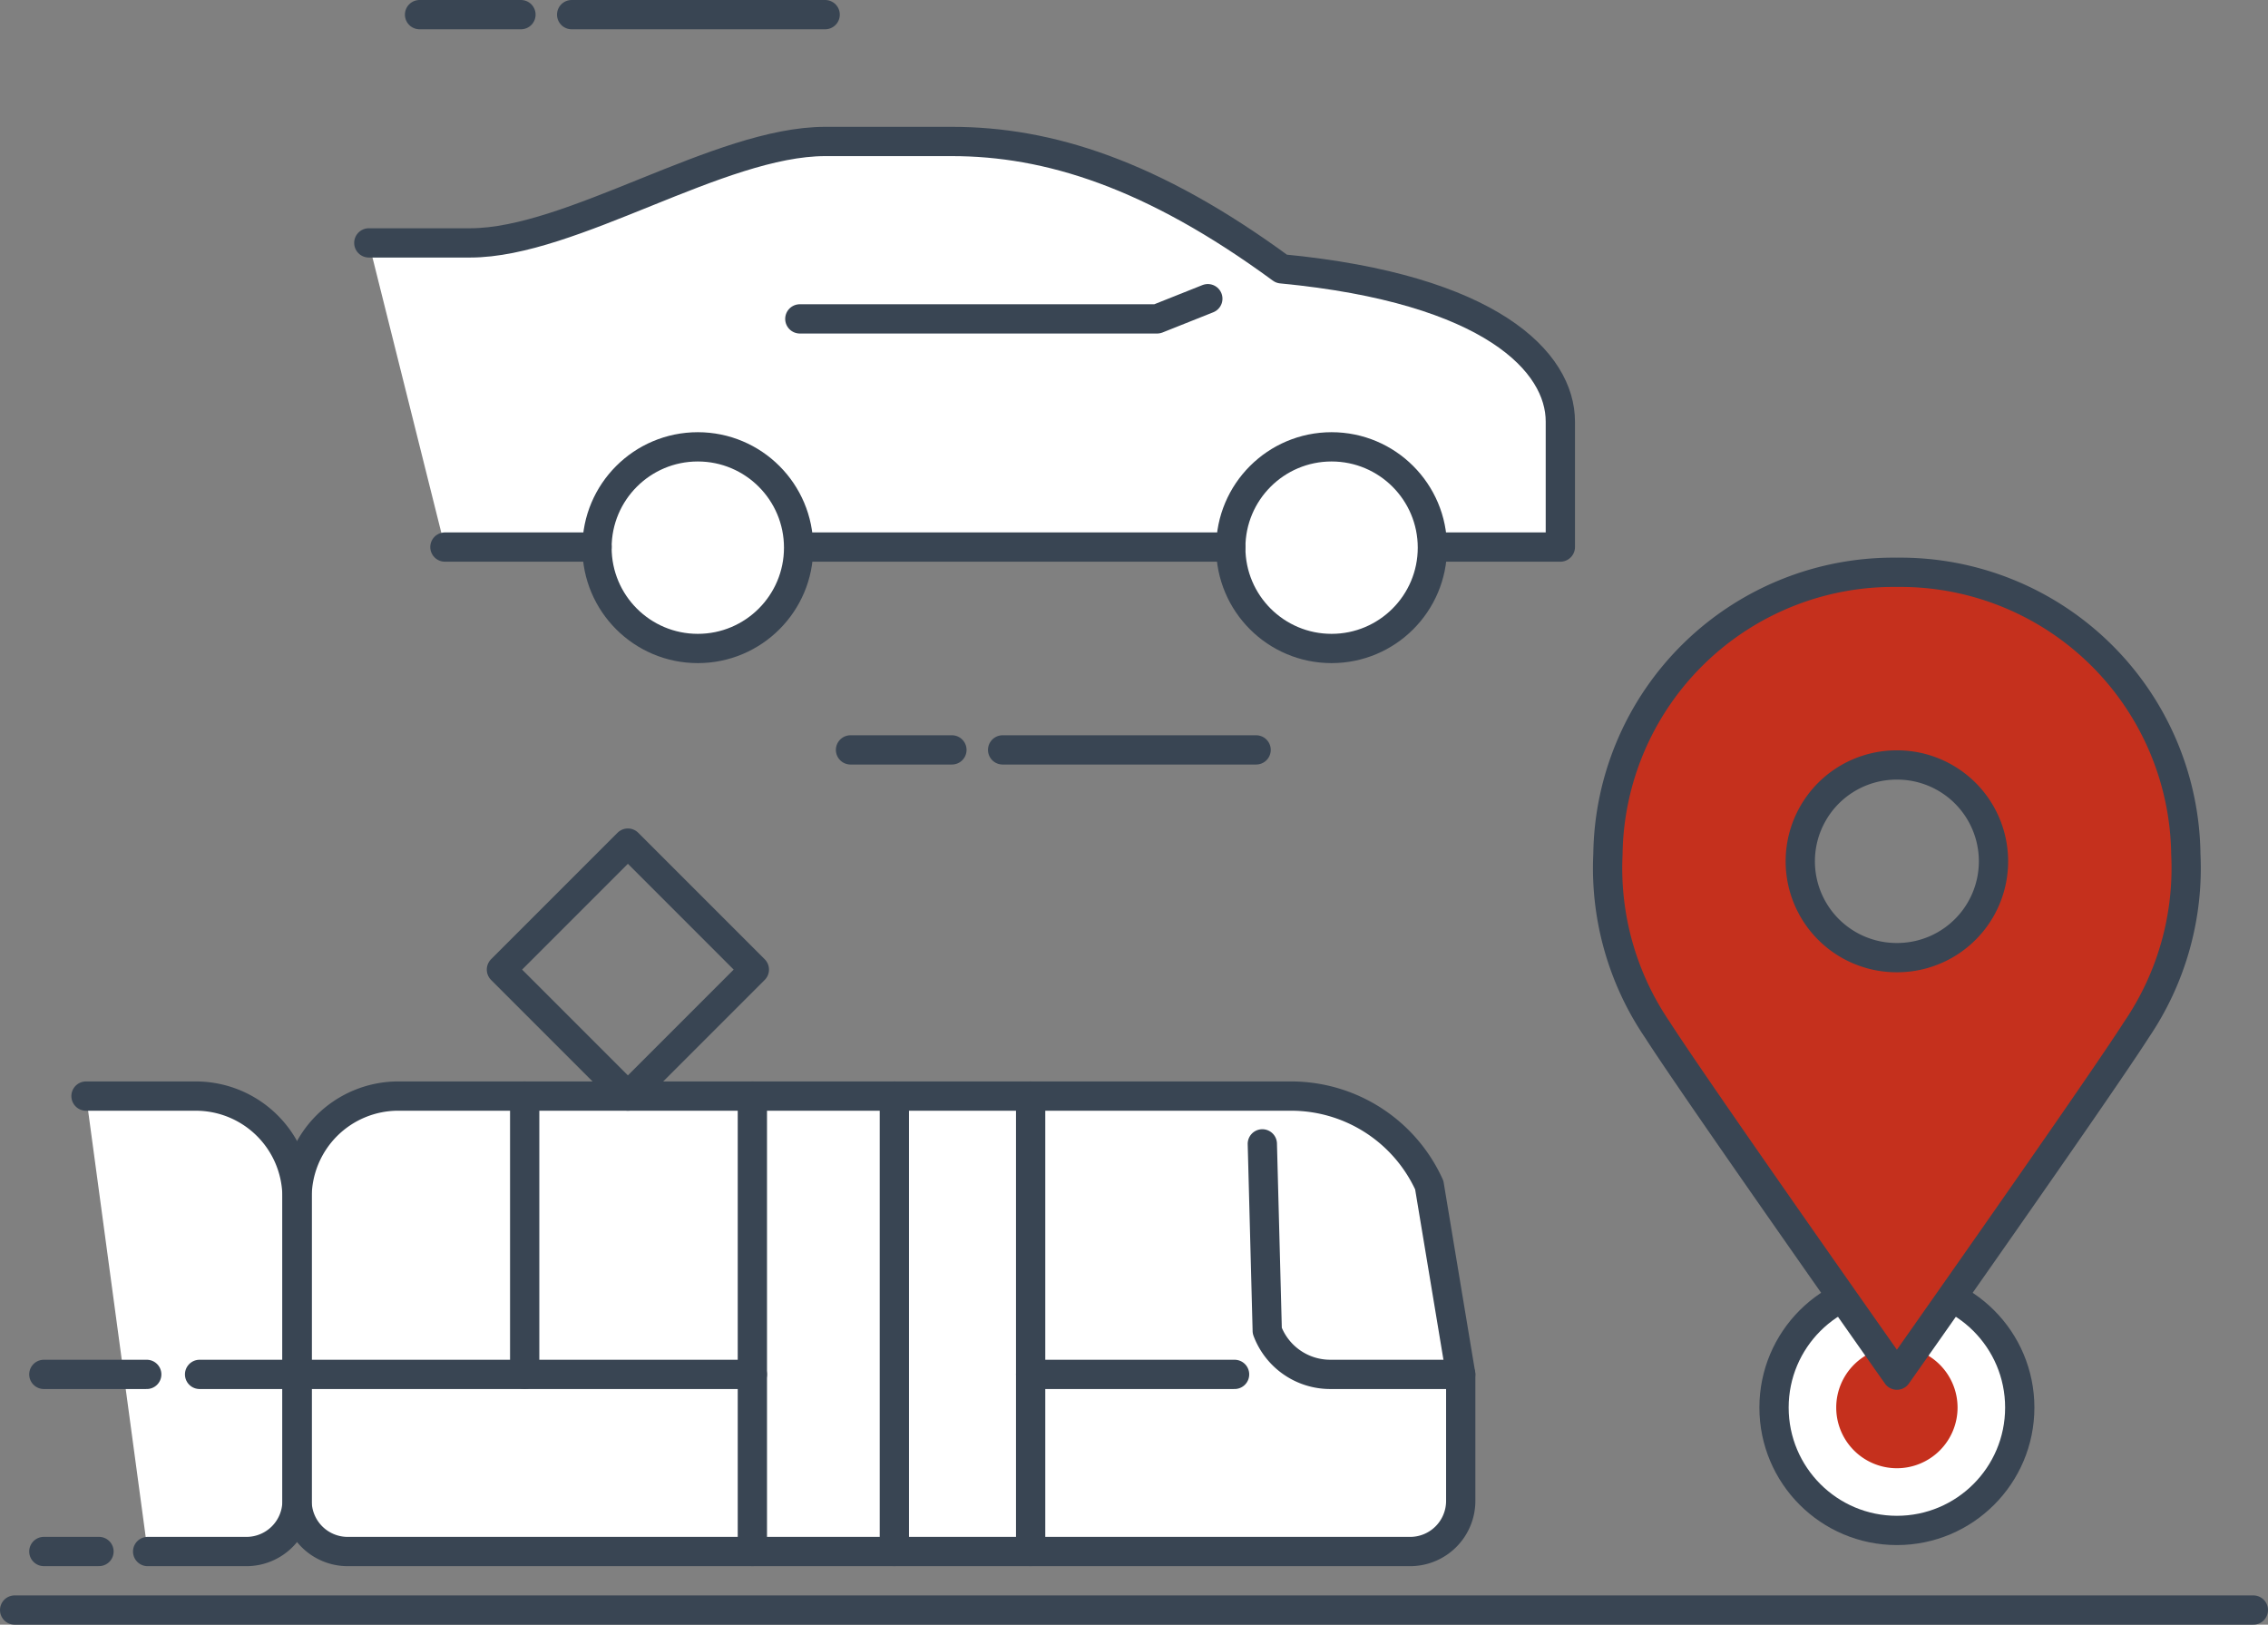 <svg height="110.998" viewBox="0 0 154.969 110.998" width="154.969" xmlns="http://www.w3.org/2000/svg" xmlns:xlink="http://www.w3.org/1999/xlink"><rect x="0" y="0" width="154.969" height="110.998" fill="#808080" stroke="none"/><clipPath id="a"><path d="m0 0h154.969v110.998h-154.969z"/></clipPath><g clip-path="url(#a)"><path d="m87.562 18.362c-8.851-6.5-15.963-8.7-22.518-8.7h-8.662c-7.216 0-17.321 6.929-24.25 6.929h-6.932l5.2 20.786h10.395v.041a6.889 6.889 0 0 0 13.777 0c0-.014 0-.027 0-.041h29.528v.041a6.887 6.887 0 1 0 13.774 0c0-.014 0-.027 0-.041h8.746v-8.577c0-4.048-4.692-9.063-19.054-10.434" fill="#fff"/><g fill="none" stroke="#394553" stroke-linecap="round" stroke-linejoin="round" stroke-width="2"><path d="m0 0h29.447" transform="translate(54.65 37.375)"/><path d="m0 0h10.393" transform="translate(30.4 37.375)"/><path d="m97.954 37.375h8.662v-8.575c0-4.048-4.692-9.063-19.054-10.434-8.852-6.5-15.964-8.7-22.518-8.7h-8.662c-7.217 0-17.322 6.929-24.25 6.929h-6.932"/><path d="m82.529 20.406-3.464 1.38h-24.414"/><circle cx="6.888" cy="6.888" r="6.888" transform="translate(84.097 30.528)"/><circle cx="6.888" cy="6.888" r="6.888" transform="translate(40.792 30.528)"/><path d="m17.322 0h-17.322" transform="translate(68.507 51.233)"/><path d="m6.929 0h-6.929" transform="translate(58.114 51.233)"/><path d="m17.322 0h-17.322" transform="translate(39.06 1)"/><path d="m6.929 0h-6.929" transform="translate(28.667 1)"/></g><path d="m97.659 80.964a10.37 10.37 0 0 0 -9.441-6.08h-61.009a6.915 6.915 0 0 0 -6.909 6.916 6.915 6.915 0 0 0 -6.914-6.914h-7.5l4.204 31.114h6.748a3.457 3.457 0 0 0 3.457-3.457 3.457 3.457 0 0 0 3.457 3.457h72.6a3.457 3.457 0 0 0 3.457-3.457v-8.643z" fill="#fff"/><g fill="none" stroke="#394553" stroke-linecap="round" stroke-linejoin="round" stroke-width="2"><path d="m97.659 80.964a10.372 10.372 0 0 0 -9.442-6.08h-61.008a6.915 6.915 0 0 0 -6.909 6.916v20.742a3.457 3.457 0 0 0 3.452 3.458h72.6a3.457 3.457 0 0 0 3.457-3.457v-8.643z"/><path d="m86.253 78.149.336 12.767a4.594 4.594 0 0 0 4.3 2.982h8.915"/><path d="m13.935 0h-13.935" transform="translate(70.422 93.898)"/><path d="m7.032 0h-7.032" transform="translate(2.995 93.898)"/><path d="m3.769 0h-3.769" transform="translate(2.995 105.998)"/><path d="m31.113 0h-31.113" transform="translate(20.295 93.898)"/><path d="m5.877 74.885h7.5a6.914 6.914 0 0 1 6.917 6.915v20.742a3.456 3.456 0 0 1 -3.457 3.458h-6.748"/><path d="m0 0h6.658" transform="translate(13.637 93.898)"/><path d="m0 0v31.113" transform="translate(70.422 74.885)"/><path d="m0 0v31.113" transform="translate(51.408 74.885)"/><path d="m0 0h12.223v12.223h-12.223z" transform="matrix(.707 -.707 .707 .707 34.261 66.242)"/><path d="m0 0v19.014" transform="translate(35.851 74.885)"/><path d="m0 0v31.113" transform="translate(61.11 74.885)"/><path d="m0 0h152.969" transform="translate(1 109.998)"/></g><path d="m138.007 96.164a8.4 8.4 0 1 1 -8.4-8.4 8.4 8.4 0 0 1 8.4 8.4" fill="#fff"/><circle cx="8.395" cy="8.395" fill="none" r="8.395" stroke="#394553" stroke-linecap="round" stroke-linejoin="round" stroke-width="2" transform="translate(121.217 87.769)"/><path d="m133.757 96.164a4.145 4.145 0 1 1 -4.146-4.145 4.146 4.146 0 0 1 4.146 4.145" fill="#c5301d"/><path d="m129.612 39.1a19.511 19.511 0 0 0 -19.744 19.27 19.615 19.615 0 0 0 3.375 11.979c2.678 4.184 16.369 23.6 16.369 23.6s13.69-19.411 16.369-23.6a19.621 19.621 0 0 0 3.374-11.979 19.51 19.51 0 0 0 -19.743-19.27m.029 26.325h-.059a6.581 6.581 0 0 1 .019-13.162h.021a6.581 6.581 0 0 1 .019 13.162" fill="#c5301d"/><path d="m129.612 39.1a19.511 19.511 0 0 0 -19.744 19.27 19.615 19.615 0 0 0 3.375 11.979c2.678 4.184 16.369 23.6 16.369 23.6s13.69-19.411 16.369-23.6a19.621 19.621 0 0 0 3.374-11.979 19.51 19.51 0 0 0 -19.743-19.27zm.029 26.325h-.059a6.581 6.581 0 0 1 .019-13.162h.021a6.581 6.581 0 0 1 .019 13.162z" fill="none" stroke="#394553" stroke-linecap="round" stroke-linejoin="round" stroke-width="2"/></g></svg>